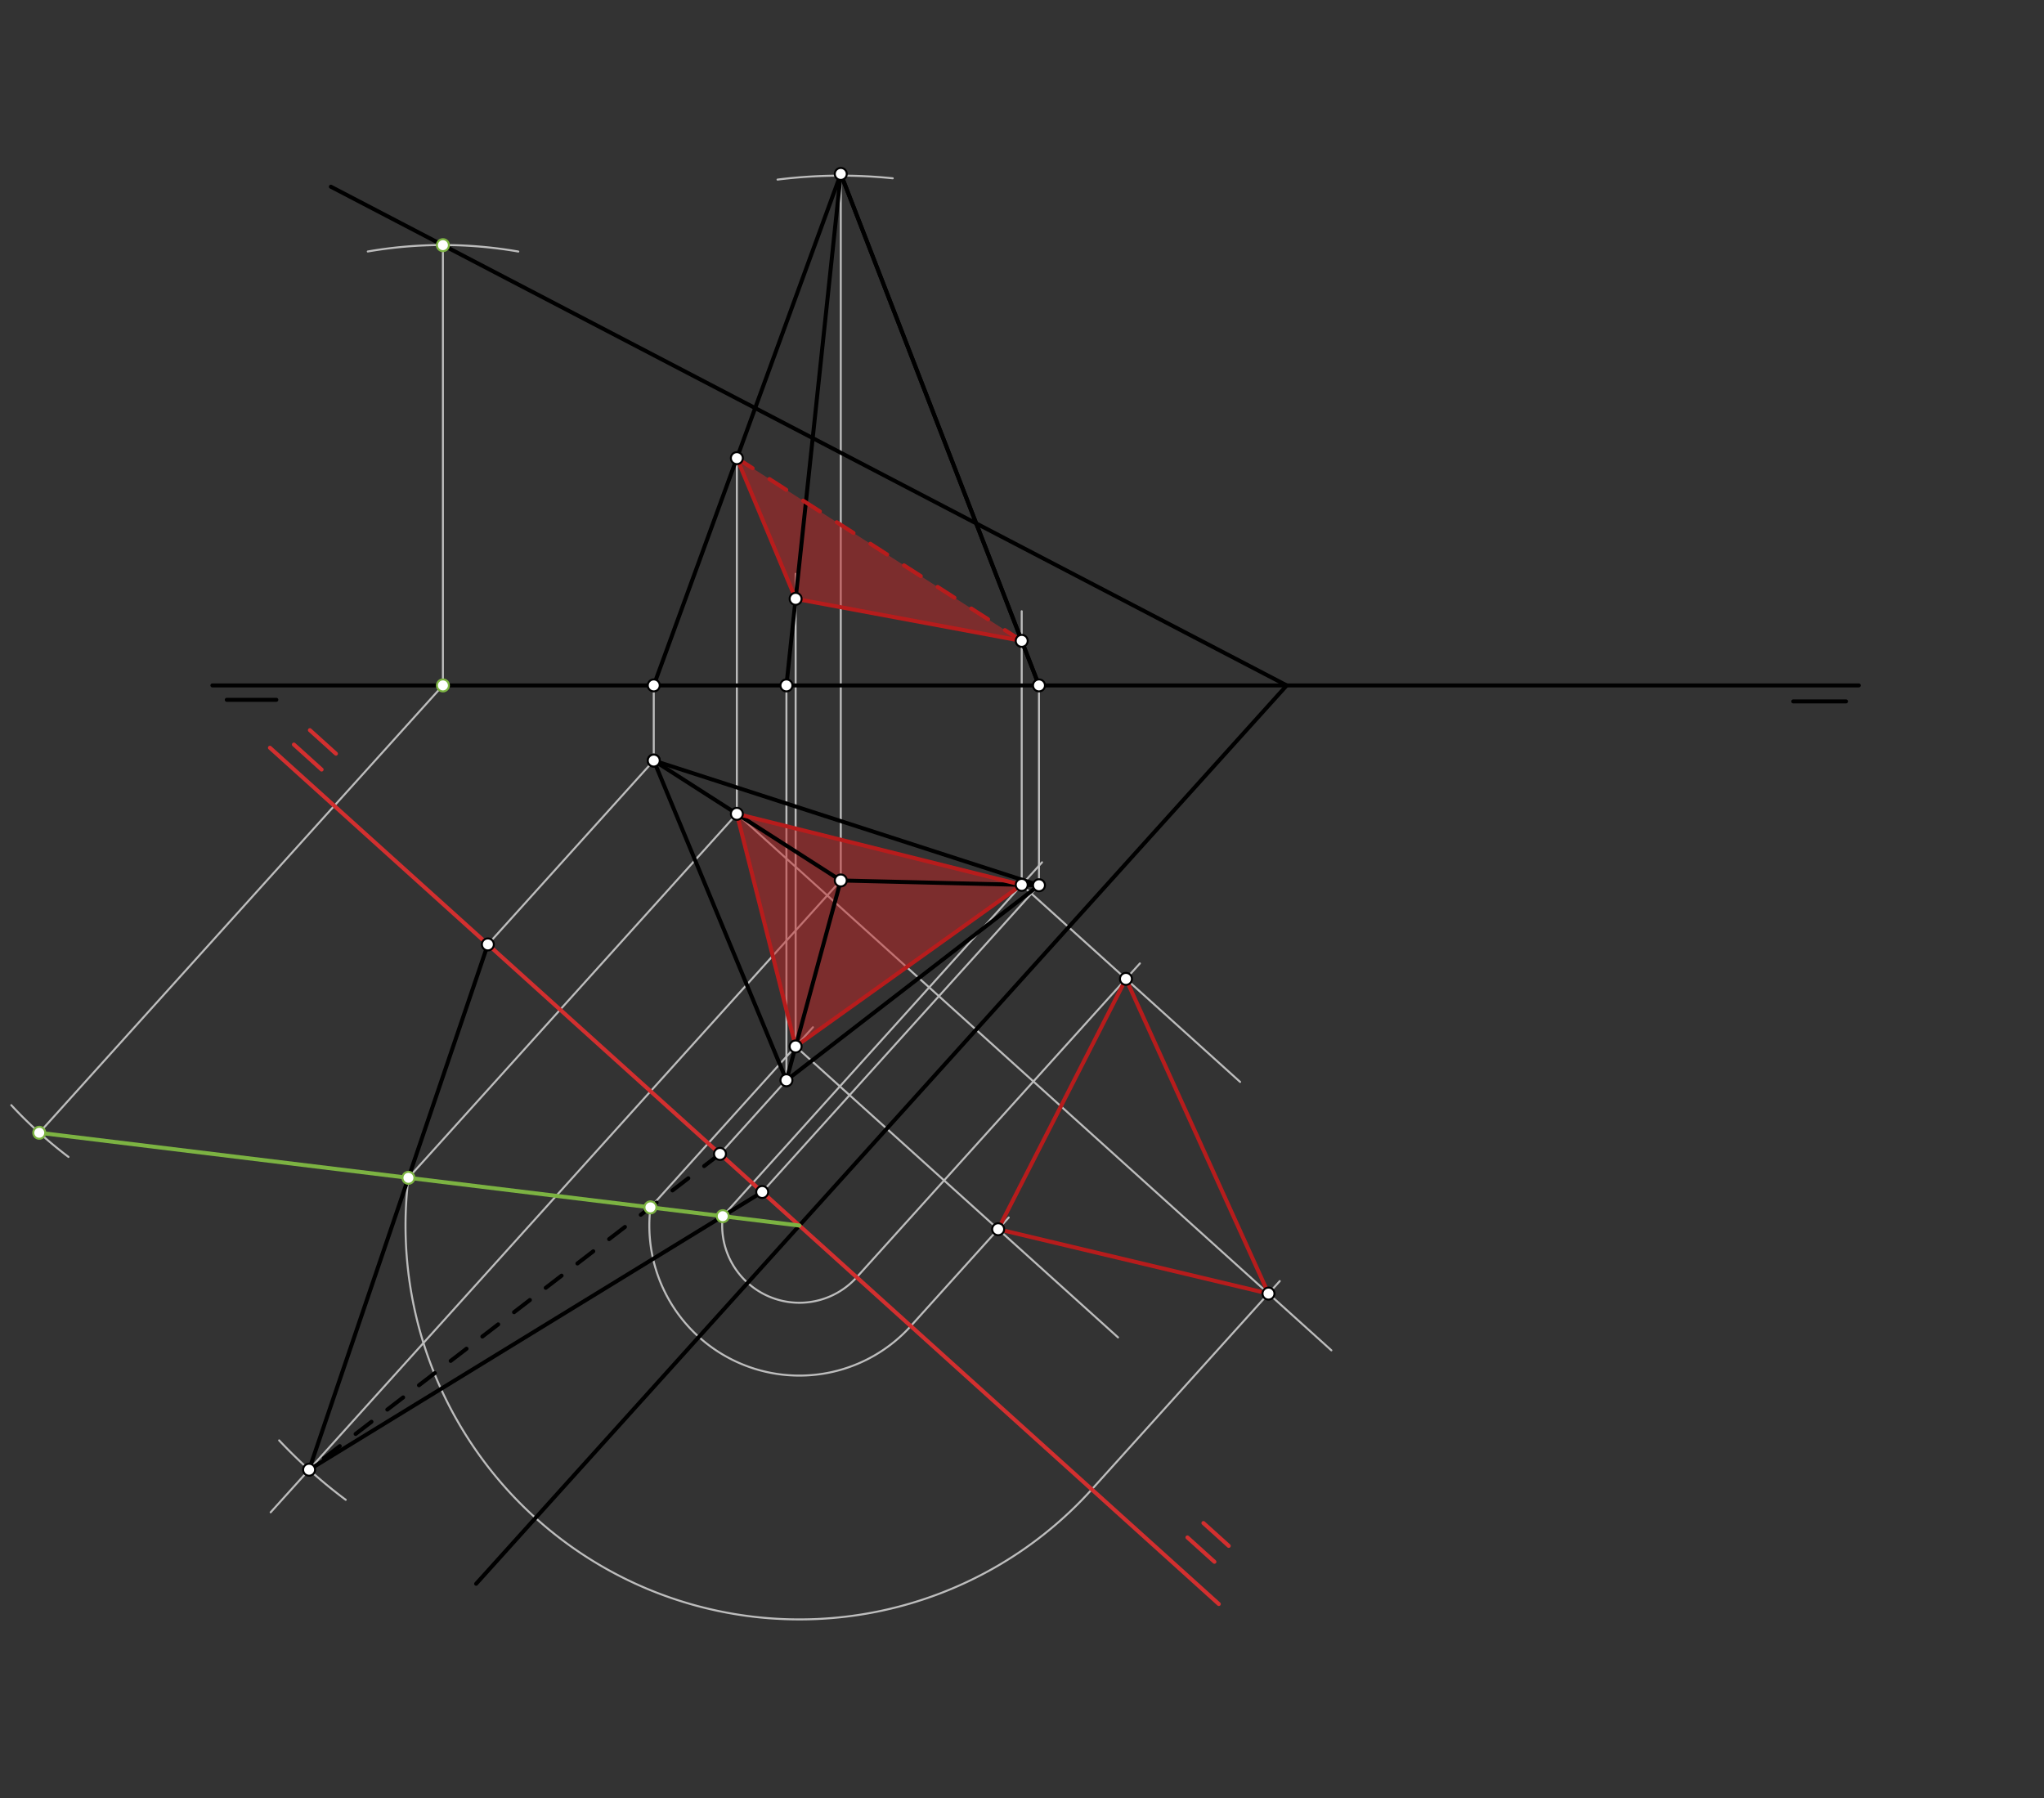 <svg xmlns="http://www.w3.org/2000/svg" class="svg--1it" height="100%" preserveAspectRatio="xMidYMid meet" viewBox="0 0 1023 900" width="100%"><rect x="0" y="0" width="1023" height="900" fill="#333333" stroke="none"/><defs><marker id="marker-arrow" markerHeight="16" markerUnits="userSpaceOnUse" markerWidth="24" orient="auto-start-reverse" refX="24" refY="4" viewBox="0 0 24 8"><path d="M 0 0 L 24 4 L 0 8 z" stroke="inherit"></path></marker></defs><g class="aux-layer--1FB"><g class="element--2qn"><line stroke="#BDBDBD" stroke-dasharray="none" stroke-linecap="round" stroke-width="1" x1="327.2" x2="327.2" y1="380.638" y2="343.025"></line></g><g class="element--2qn"><line stroke="#BDBDBD" stroke-dasharray="none" stroke-linecap="round" stroke-width="1" x1="520" x2="520" y1="443.038" y2="343.025"></line></g><g class="element--2qn"><line stroke="#BDBDBD" stroke-dasharray="none" stroke-linecap="round" stroke-width="1" x1="393.6" x2="393.6" y1="540.638" y2="343.025"></line></g><g class="element--2qn"><line stroke="#BDBDBD" stroke-dasharray="none" stroke-linecap="round" stroke-width="1" x1="420.8" x2="420.8" y1="440.638" y2="87.038"></line></g><g class="element--2qn"><line stroke="#BDBDBD" stroke-dasharray="none" stroke-linecap="round" stroke-width="1" x1="327.2" x2="244.173" y1="380.638" y2="472.648"></line></g><g class="element--2qn"><line stroke="#BDBDBD" stroke-dasharray="none" stroke-linecap="round" stroke-width="1" x1="393.6" x2="360.352" y1="540.638" y2="577.483"></line></g><g class="element--2qn"><line stroke="#BDBDBD" stroke-dasharray="none" stroke-linecap="round" stroke-width="1" x1="520" x2="381.479" y1="443.037" y2="596.547"></line></g><g class="element--2qn"><line stroke="#BDBDBD" stroke-dasharray="none" stroke-linecap="round" stroke-width="1" x1="420.8" x2="135.462" y1="440.638" y2="756.852"></line></g><g class="element--2qn"><path d="M 446.811 89.236 A 255.118 255.118 0 0 0 389.156 89.877" fill="none" stroke="#BDBDBD" stroke-dasharray="none" stroke-linecap="round" stroke-width="1"></path></g><g class="element--2qn"><path d="M 139.71 720.852 A 255.118 255.118 0 0 0 173.032 750.596" fill="none" stroke="#BDBDBD" stroke-dasharray="none" stroke-linecap="round" stroke-width="1"></path></g><g class="element--2qn"><line stroke="#BDBDBD" stroke-dasharray="none" stroke-linecap="round" stroke-width="1" x1="221.674" x2="221.674" y1="122.692" y2="343.025"></line></g><g class="element--2qn"><line stroke="#BDBDBD" stroke-dasharray="none" stroke-linecap="round" stroke-width="1" x1="221.674" x2="17.762" y1="343.025" y2="569.002"></line></g><g class="element--2qn"><path d="M 259.403 125.885 A 220.394 220.394 0 0 0 184.083 125.861" fill="none" stroke="#BDBDBD" stroke-dasharray="none" stroke-linecap="round" stroke-width="1"></path></g><g class="element--2qn"><path d="M 34.273 579 A 220.394 220.394 0 0 1 5.65 553.09" fill="none" stroke="#BDBDBD" stroke-dasharray="none" stroke-linecap="round" stroke-width="1"></path></g><g class="element--2qn"><line stroke="#BDBDBD" stroke-dasharray="none" stroke-linecap="round" stroke-width="1" x1="204.416" x2="369.466" y1="589.456" y2="406.546"></line></g><g class="element--2qn"><line stroke="#BDBDBD" stroke-dasharray="none" stroke-linecap="round" stroke-width="1" x1="368.789" x2="368.789" y1="407.297" y2="227.291"></line></g><g class="element--2qn"><line stroke="#BDBDBD" stroke-dasharray="none" stroke-linecap="round" stroke-width="1" x1="325.539" x2="406.875" y1="604.238" y2="514.1"></line></g><g class="element--2qn"><line stroke="#BDBDBD" stroke-dasharray="none" stroke-linecap="round" stroke-width="1" x1="398.204" x2="398.204" y1="523.71" y2="287.166"></line></g><g class="element--2qn"><line stroke="#BDBDBD" stroke-dasharray="none" stroke-linecap="round" stroke-width="1" x1="361.725" x2="521.529" y1="608.654" y2="431.558"></line></g><g class="element--2qn"><line stroke="#BDBDBD" stroke-dasharray="none" stroke-linecap="round" stroke-width="1" x1="511.359" x2="511.359" y1="442.828" y2="305.891"></line></g><g class="element--2qn"><line stroke="#BDBDBD" stroke-dasharray="none" stroke-linecap="round" stroke-width="1" x1="398.204" x2="559.568" y1="523.71" y2="669.318"></line></g><g class="element--2qn"><line stroke="#BDBDBD" stroke-dasharray="none" stroke-linecap="round" stroke-width="1" x1="368.789" x2="666.345" y1="407.297" y2="675.799"></line></g><g class="element--2qn"><line stroke="#BDBDBD" stroke-dasharray="none" stroke-linecap="round" stroke-width="1" x1="511.359" x2="620.666" y1="442.828" y2="541.462"></line></g><g class="element--2qn"><path d="M 204.416 589.456 A 197.119 197.119 0 0 0 546.429 745.391" fill="none" stroke="#BDBDBD" stroke-dasharray="none" stroke-linecap="round" stroke-width="1"></path></g><g class="element--2qn"><line stroke="#BDBDBD" stroke-dasharray="none" stroke-linecap="round" stroke-width="1" x1="546.429" x2="640.506" y1="745.391" y2="641.134"></line></g><g class="element--2qn"><path d="M 325.539 604.238 A 75.097 75.097 0 0 0 455.838 663.645" fill="none" stroke="#BDBDBD" stroke-dasharray="none" stroke-linecap="round" stroke-width="1"></path></g><g class="element--2qn"><line stroke="#BDBDBD" stroke-dasharray="none" stroke-linecap="round" stroke-width="1" x1="455.838" x2="504.87" y1="663.645" y2="609.307"></line></g><g class="element--2qn"><path d="M 361.725 608.654 A 38.643 38.643 0 0 0 428.773 639.223" fill="none" stroke="#BDBDBD" stroke-dasharray="none" stroke-linecap="round" stroke-width="1"></path></g><g class="element--2qn"><line stroke="#BDBDBD" stroke-dasharray="none" stroke-linecap="round" stroke-width="1" x1="428.773" x2="570.504" y1="639.223" y2="482.156"></line></g></g><g class="main-layer--3Vd"><g class="element--2qn"><g fill="#C62828" opacity="0.5"><path d="M 368.789 407.297 L 398.204 523.71 L 511.359 442.828 L 368.789 407.297 Z" stroke="none"></path></g></g><g class="element--2qn"><g fill="#C62828" opacity="0.5"><path d="M 368.789 229.284 L 398.204 299.692 L 511.359 320.727 L 368.789 229.284 Z" stroke="none"></path></g></g><g class="element--2qn"><line stroke="#000000" stroke-dasharray="none" stroke-linecap="round" stroke-width="2" x1="106.3" x2="930.3" y1="343.025" y2="343.025"></line></g><g class="element--2qn"><line stroke="#000000" stroke-dasharray="none" stroke-linecap="round" stroke-width="2" x1="113.5" x2="138.3" y1="350.225" y2="350.225"></line></g><g class="element--2qn"><line stroke="#000000" stroke-dasharray="none" stroke-linecap="round" stroke-width="2" x1="923.9" x2="897.5" y1="351.025" y2="351.025"></line></g><g class="element--2qn"><line stroke="#000000" stroke-dasharray="none" stroke-linecap="round" stroke-width="2" x1="520" x2="327.2" y1="443.038" y2="380.638"></line></g><g class="element--2qn"><line stroke="#000000" stroke-dasharray="none" stroke-linecap="round" stroke-width="2" x1="327.2" x2="420.8" y1="380.638" y2="440.638"></line></g><g class="element--2qn"><line stroke="#000000" stroke-dasharray="none" stroke-linecap="round" stroke-width="2" x1="420.8" x2="520" y1="440.638" y2="443.038"></line></g><g class="element--2qn"><line stroke="#000000" stroke-dasharray="none" stroke-linecap="round" stroke-width="2" x1="327.2" x2="393.6" y1="380.638" y2="540.638"></line></g><g class="element--2qn"><line stroke="#000000" stroke-dasharray="none" stroke-linecap="round" stroke-width="2" x1="393.6" x2="520" y1="540.638" y2="443.037"></line></g><g class="element--2qn"><line stroke="#000000" stroke-dasharray="none" stroke-linecap="round" stroke-width="2" x1="393.6" x2="420.8" y1="540.638" y2="440.638"></line></g><g class="element--2qn"><line stroke="#000000" stroke-dasharray="none" stroke-linecap="round" stroke-width="2" x1="420.8" x2="327.2" y1="87.038" y2="343.025"></line></g><g class="element--2qn"><line stroke="#000000" stroke-dasharray="none" stroke-linecap="round" stroke-width="2" x1="420.8" x2="393.6" y1="87.038" y2="343.025"></line></g><g class="element--2qn"><line stroke="#000000" stroke-dasharray="none" stroke-linecap="round" stroke-width="2" x1="420.8" x2="520" y1="87.038" y2="343.025"></line></g><g class="element--2qn"><line stroke="#000000" stroke-dasharray="none" stroke-linecap="round" stroke-width="2" x1="644" x2="165.6" y1="343.025" y2="93.438"></line></g><g class="element--2qn"><line stroke="#000000" stroke-dasharray="none" stroke-linecap="round" stroke-width="2" x1="644" x2="238.3" y1="343.025" y2="792.625"></line></g><g class="element--2qn"><line stroke="#000000" stroke-dasharray="none" stroke-linecap="round" stroke-width="2" x1="420.8" x2="520" y1="87.038" y2="343.025"></line></g><g class="element--2qn"><line stroke="#D32F2F" stroke-dasharray="none" stroke-linecap="round" stroke-width="2" x1="135.1" x2="610" y1="374.225" y2="802.755"></line></g><g class="element--2qn"><line stroke="#D32F2F" stroke-dasharray="none" stroke-linecap="round" stroke-width="2" x1="147.1" x2="160.963" y1="372.625" y2="385.134"></line></g><g class="element--2qn"><line stroke="#D32F2F" stroke-dasharray="none" stroke-linecap="round" stroke-width="2" x1="155.1" x2="168.134" y1="365.425" y2="377.186"></line></g><g class="element--2qn"><line stroke="#D32F2F" stroke-dasharray="none" stroke-linecap="round" stroke-width="2" x1="594.3" x2="607.808" y1="769.425" y2="781.614"></line></g><g class="element--2qn"><line stroke="#D32F2F" stroke-dasharray="none" stroke-linecap="round" stroke-width="2" x1="602.3" x2="614.979" y1="762.225" y2="773.666"></line></g><g class="element--2qn"><line stroke="#000000" stroke-dasharray="none" stroke-linecap="round" stroke-width="2" x1="244.173" x2="154.696" y1="472.648" y2="735.536"></line></g><g class="element--2qn"><line stroke="#000000" stroke-dasharray="none" stroke-linecap="round" stroke-width="2" x1="154.696" x2="381.479" y1="735.536" y2="596.547"></line></g><g class="element--2qn"><line stroke="#000000" stroke-dasharray="10" stroke-linecap="round" stroke-width="2" x1="360.352" x2="154.696" y1="577.483" y2="735.536"></line></g><g class="element--2qn"><line stroke="#7CB342" stroke-dasharray="none" stroke-linecap="round" stroke-width="2" x1="19.652" x2="400.084" y1="566.907" y2="613.335"></line></g><g class="element--2qn"><line stroke="#B71C1C" stroke-dasharray="none" stroke-linecap="round" stroke-width="2" x1="368.789" x2="398.204" y1="407.297" y2="523.71"></line></g><g class="element--2qn"><line stroke="#B71C1C" stroke-dasharray="none" stroke-linecap="round" stroke-width="2" x1="398.204" x2="511.359" y1="523.71" y2="442.828"></line></g><g class="element--2qn"><line stroke="#B71C1C" stroke-dasharray="none" stroke-linecap="round" stroke-width="2" x1="511.359" x2="368.789" y1="442.828" y2="407.297"></line></g><g class="element--2qn"><line stroke="#B71C1C" stroke-dasharray="none" stroke-linecap="round" stroke-width="2" x1="368.789" x2="398.204" y1="229.284" y2="299.692"></line></g><g class="element--2qn"><line stroke="#B71C1C" stroke-dasharray="none" stroke-linecap="round" stroke-width="2" x1="398.204" x2="511.359" y1="299.692" y2="320.727"></line></g><g class="element--2qn"><line stroke="#B71C1C" stroke-dasharray="10" stroke-linecap="round" stroke-width="2" x1="511.359" x2="368.789" y1="320.727" y2="229.284"></line></g><g class="element--2qn"><line stroke="#B71C1C" stroke-dasharray="none" stroke-linecap="round" stroke-width="2" x1="563.52" x2="499.571" y1="489.896" y2="615.179"></line></g><g class="element--2qn"><line stroke="#B71C1C" stroke-dasharray="none" stroke-linecap="round" stroke-width="2" x1="499.571" x2="634.862" y1="615.179" y2="647.39"></line></g><g class="element--2qn"><line stroke="#B71C1C" stroke-dasharray="none" stroke-linecap="round" stroke-width="2" x1="634.862" x2="563.52" y1="647.39" y2="489.896"></line></g><g class="element--2qn"><circle cx="327.2" cy="380.638" r="3" stroke="#000000" stroke-width="1" fill="#ffffff"></circle>}</g><g class="element--2qn"><circle cx="520" cy="443.038" r="3" stroke="#000000" stroke-width="1" fill="#ffffff"></circle>}</g><g class="element--2qn"><circle cx="420.8" cy="440.638" r="3" stroke="#000000" stroke-width="1" fill="#ffffff"></circle>}</g><g class="element--2qn"><circle cx="327.2" cy="380.638" r="3" stroke="#000000" stroke-width="1" fill="#ffffff"></circle>}</g><g class="element--2qn"><circle cx="393.6" cy="540.638" r="3" stroke="#000000" stroke-width="1" fill="#ffffff"></circle>}</g><g class="element--2qn"><circle cx="420.8" cy="87.038" r="3" stroke="#000000" stroke-width="1" fill="#ffffff"></circle>}</g><g class="element--2qn"><circle cx="327.2" cy="343.025" r="3" stroke="#000000" stroke-width="1" fill="#ffffff"></circle>}</g><g class="element--2qn"><circle cx="393.6" cy="343.025" r="3" stroke="#000000" stroke-width="1" fill="#ffffff"></circle>}</g><g class="element--2qn"><circle cx="520" cy="343.025" r="3" stroke="#000000" stroke-width="1" fill="#ffffff"></circle>}</g><g class="element--2qn"><circle cx="244.173" cy="472.648" r="3" stroke="#000000" stroke-width="1" fill="#ffffff"></circle>}</g><g class="element--2qn"><circle cx="360.352" cy="577.483" r="3" stroke="#000000" stroke-width="1" fill="#ffffff"></circle>}</g><g class="element--2qn"><circle cx="381.479" cy="596.547" r="3" stroke="#000000" stroke-width="1" fill="#ffffff"></circle>}</g><g class="element--2qn"><circle cx="154.696" cy="735.536" r="3" stroke="#000000" stroke-width="1" fill="#ffffff"></circle>}</g><g class="element--2qn"><circle cx="221.674" cy="122.692" r="3" stroke="#7CB342" stroke-width="1" fill="#ffffff"></circle>}</g><g class="element--2qn"><circle cx="221.674" cy="343.025" r="3" stroke="#7CB342" stroke-width="1" fill="#ffffff"></circle>}</g><g class="element--2qn"><circle cx="19.652" cy="566.907" r="3" stroke="#7CB342" stroke-width="1" fill="#ffffff"></circle>}</g><g class="element--2qn"><circle cx="204.416" cy="589.456" r="3" stroke="#7CB342" stroke-width="1" fill="#ffffff"></circle>}</g><g class="element--2qn"><circle cx="325.539" cy="604.238" r="3" stroke="#7CB342" stroke-width="1" fill="#ffffff"></circle>}</g><g class="element--2qn"><circle cx="361.725" cy="608.654" r="3" stroke="#7CB342" stroke-width="1" fill="#ffffff"></circle>}</g><g class="element--2qn"><circle cx="368.789" cy="407.297" r="3" stroke="#000000" stroke-width="1" fill="#ffffff"></circle>}</g><g class="element--2qn"><circle cx="368.789" cy="229.284" r="3" stroke="#000000" stroke-width="1" fill="#ffffff"></circle>}</g><g class="element--2qn"><circle cx="398.204" cy="523.71" r="3" stroke="#000000" stroke-width="1" fill="#ffffff"></circle>}</g><g class="element--2qn"><circle cx="398.204" cy="299.692" r="3" stroke="#000000" stroke-width="1" fill="#ffffff"></circle>}</g><g class="element--2qn"><circle cx="511.359" cy="442.828" r="3" stroke="#000000" stroke-width="1" fill="#ffffff"></circle>}</g><g class="element--2qn"><circle cx="511.359" cy="320.727" r="3" stroke="#000000" stroke-width="1" fill="#ffffff"></circle>}</g><g class="element--2qn"><circle cx="634.862" cy="647.39" r="3" stroke="#000000" stroke-width="1" fill="#ffffff"></circle>}</g><g class="element--2qn"><circle cx="499.571" cy="615.179" r="3" stroke="#000000" stroke-width="1" fill="#ffffff"></circle>}</g><g class="element--2qn"><circle cx="563.52" cy="489.896" r="3" stroke="#000000" stroke-width="1" fill="#ffffff"></circle>}</g></g><g class="snaps-layer--2PT"></g><g class="temp-layer--rAP"></g></svg>